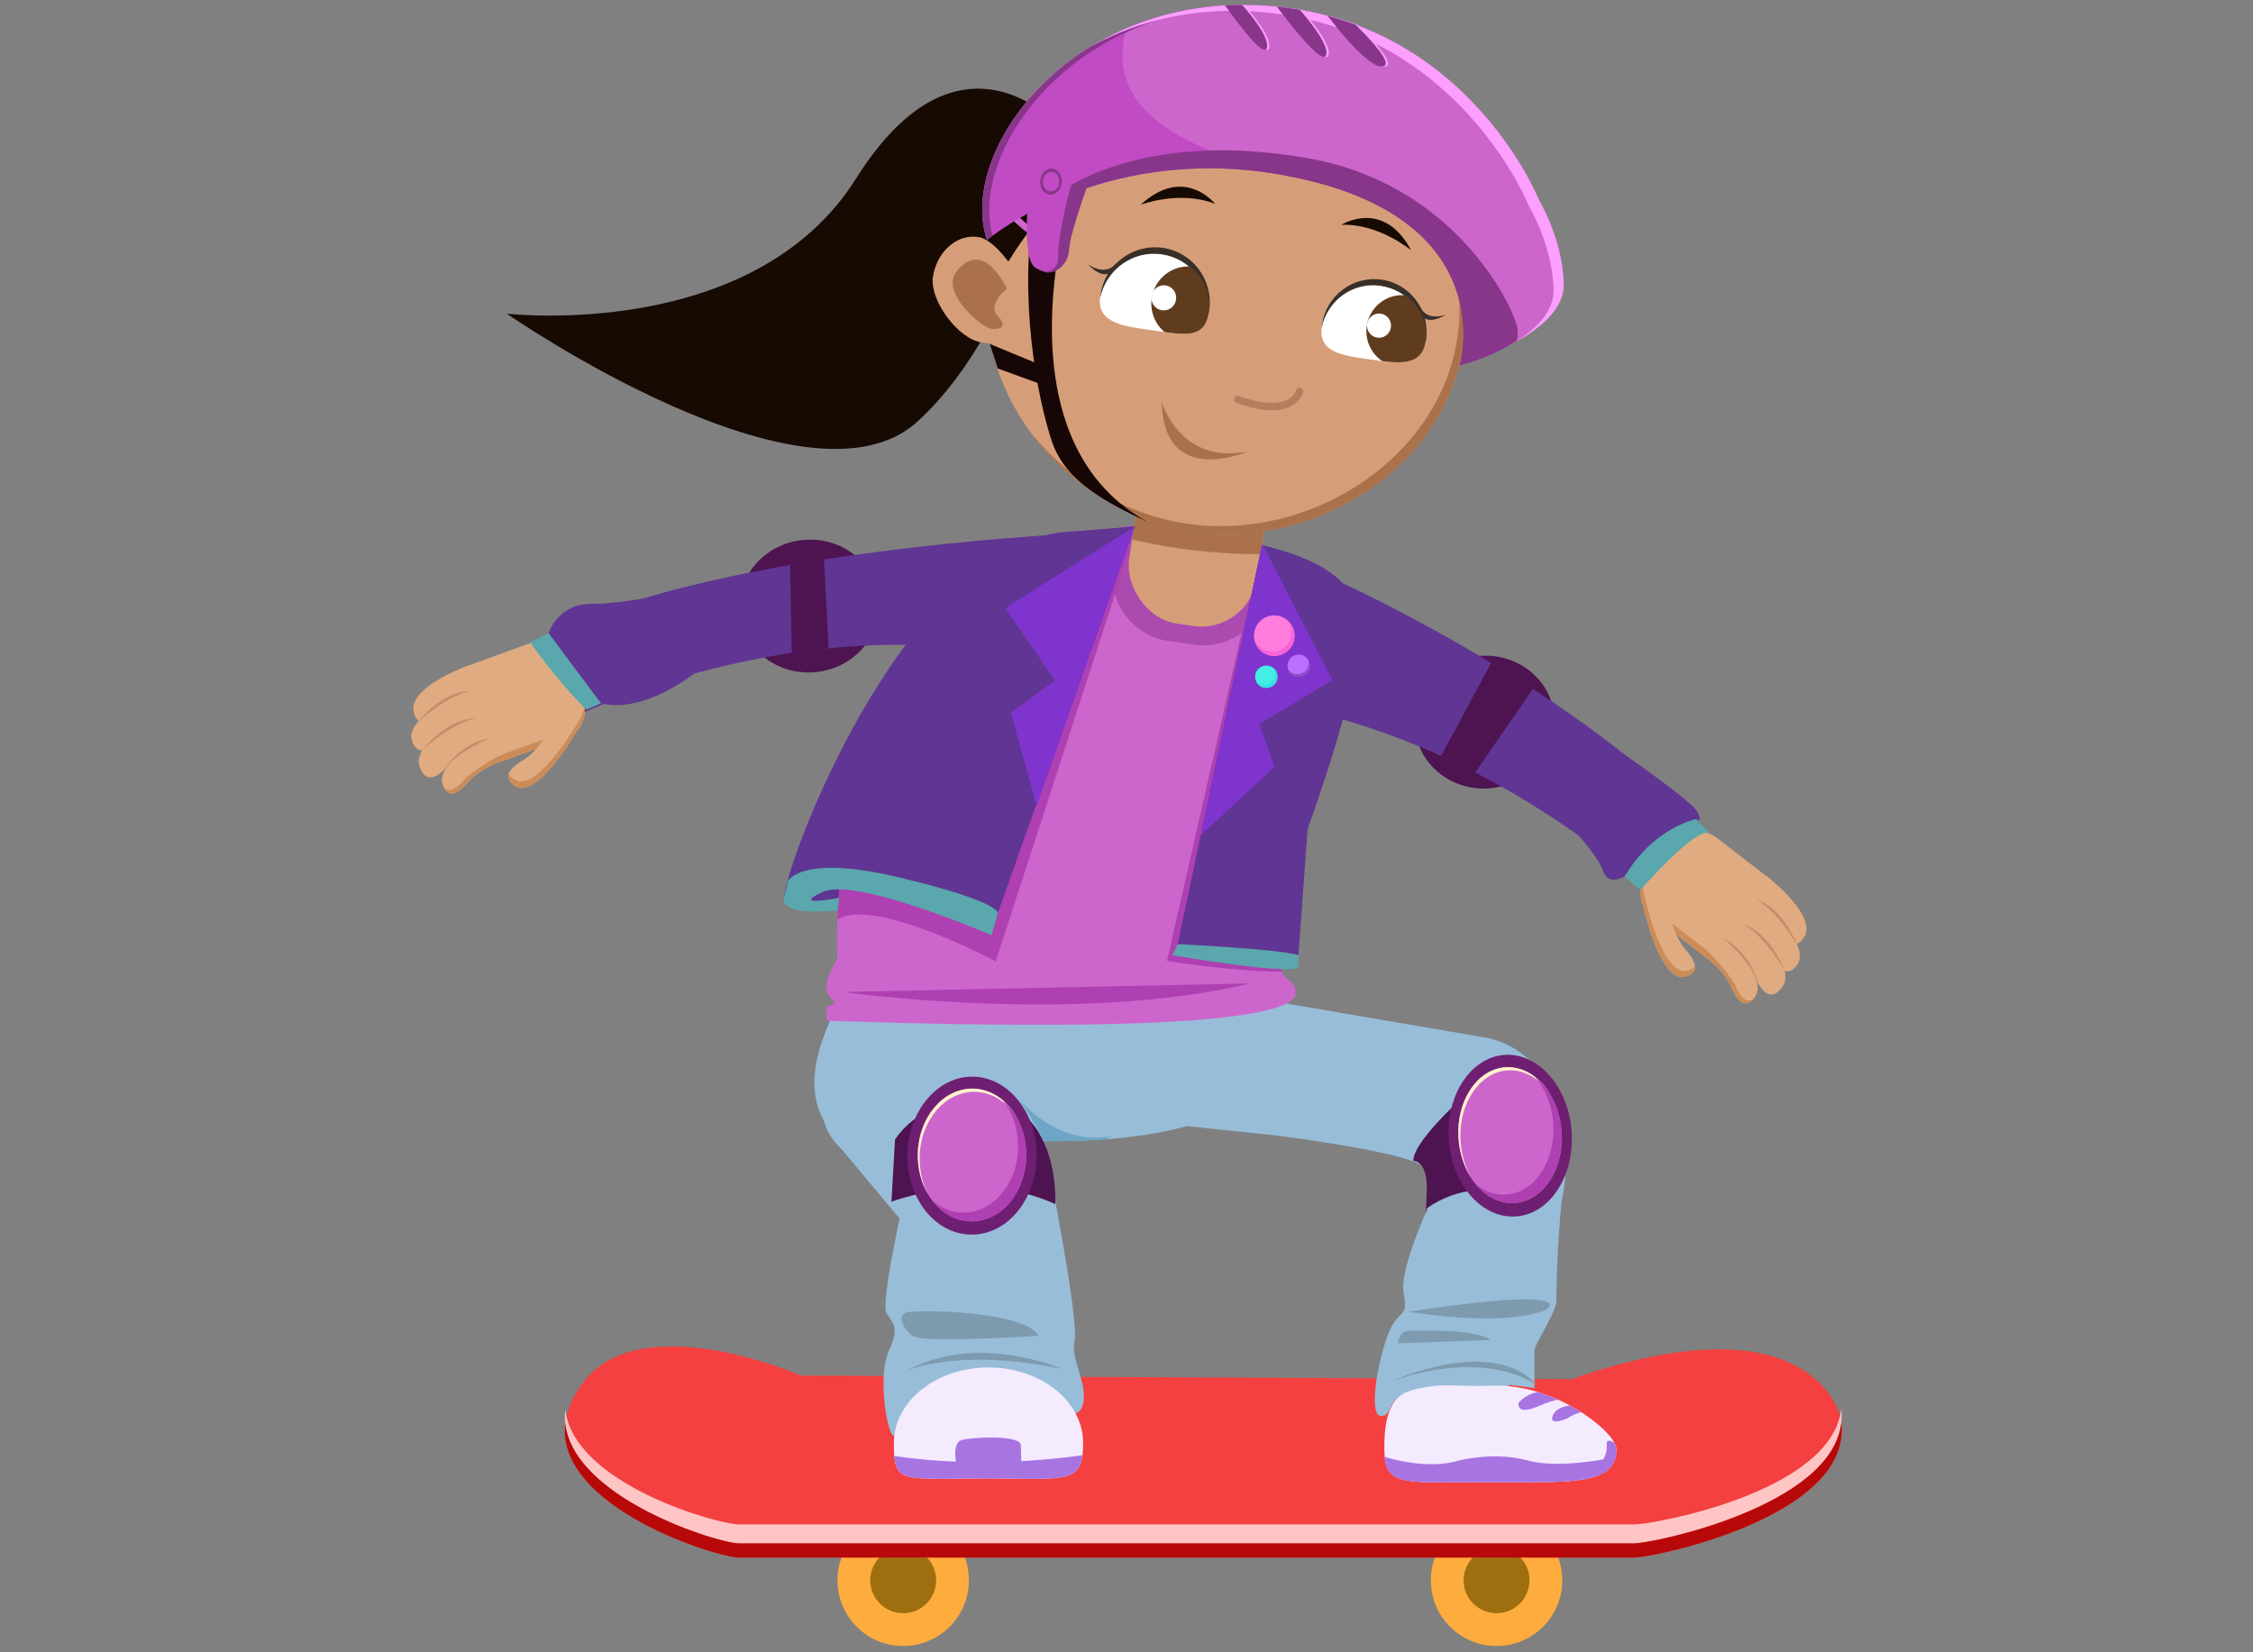 <?xml version="1.0" encoding="UTF-8"?>
<svg id="background_furthest" data-name="background furthest" xmlns="http://www.w3.org/2000/svg" xmlns:xlink="http://www.w3.org/1999/xlink" viewBox="0 0 240 176">
  <rect x="0" y="0" width="240" height="176" fill="#808080" stroke="none"/>
  <defs>
    <clipPath id="clippath">
      <path d="M128.78,33.23c-.43,2.94-2.59,2.45-5.79,1.99-3.2-.46-6.22-.72-5.79-3.66s3.36-4.95,6.56-4.49,5.44,3.22,5.02,6.17Z" style="fill: none; stroke-width: 0px;"/>
    </clipPath>
    <clipPath id="clippath-1">
      <path d="M140.81,34.71c-.41,2.81,2.01,3.13,5.07,3.57,3.06.44,5.6.85,6-1.96.41-2.81-1.74-5.45-4.8-5.9s-5.87,1.48-6.27,4.29Z" style="fill: none; stroke-width: 0px;"/>
    </clipPath>
  </defs>
  <ellipse cx="86.22" cy="64.55" rx="7.45" ry="7.07" transform="translate(-6.56 9.84) rotate(-6.29)" style="fill: #4d1451; stroke-width: 0px;"/>
  <ellipse cx="158.16" cy="76.91" rx="7.45" ry="7.07" transform="translate(-7.48 17.8) rotate(-6.29)" style="fill: #4d1451; stroke-width: 0px;"/>
  <path d="M112.68,13.33s-10.51-11.78-21.49,5.69c-10.98,17.46-37.21,14.39-37.21,14.39,0,0,32.08,22.25,43.79,11.46,11.71-10.78,14.91-31.54,14.91-31.54Z" style="fill: #160a03; stroke-width: 0px;"/>
  <g>
    <path d="M117.38,56.68s-44.08,1.65-60.88,12.13l4.67,7.55s18.44-9.17,40.08-7.48l16.13-12.2Z" style="fill: #603593; stroke-width: 0px;"/>
    <path d="M53.31,81.15c-.8-.73-2.79-2.71-3.67-5.88-.48-1.73-.46-3.2-.36-4.15,2.33-.85,4.66-1.69,6.99-2.54,1.72-.62,3.73.42,4.49,2.32l1.26,3.14c.76,1.9,0,3.95-1.72,4.57l-6.99,2.54Z" style="fill: #e0ab80; stroke-width: 0px;"/>
    <path d="M49.56,74.58c.88,3.17,2.86,5.15,3.67,5.88l6.99-2.54c1.29-.47,2.05-1.74,2.02-3.16.33,1.67-.44,3.3-1.94,3.84l-6.99,2.54c-.8-.73-2.79-2.71-3.67-5.88-.22-.78-.33-1.5-.38-2.15.07.46.16.95.3,1.47Z" style="fill: #cc8c58; stroke-width: 0px;"/>
    <path d="M51.64,75.65s-7.22,2.49-7.03,5.61c0,0,.5,3.46,3.38.01,0,0,2.07-1.87,4.69-2.71,0,0,2.74-2.65-1.03-2.91Z" style="fill: #e0ab80; stroke-width: 0px;"/>
    <path d="M50.46,73.44s-6.77,2.34-6.65,5.12c0,0,.41,3.08,3.14-.04,0,0,1.3-1.45,3.76-2.25,0,0,3.26-2.66-.25-2.83Z" style="fill: #e0ab80; stroke-width: 0px;"/>
    <path d="M49.98,70.86s-6.12,2.11-5.96,4.77c0,0,.44,2.96,2.87.02,0,0,1.16-1.37,3.38-2.08,0,0,2.91-2.48-.29-2.71Z" style="fill: #e0ab80; stroke-width: 0px;"/>
    <path d="M45,79.86s2.72-3.47,5.82-3.33c0,0-2,.02-5.82,3.33Z" style="fill: #c48e6a; stroke-width: 0px;"/>
    <path d="M47.26,81.99s2.13-3.39,5.71-3.41c0,0-2.51.32-5.71,3.41Z" style="fill: #c48e6a; stroke-width: 0px;"/>
    <path d="M44.46,76.94s2.72-3.47,5.82-3.33c0,0-2,.02-5.82,3.33Z" style="fill: #c48e6a; stroke-width: 0px;"/>
    <path d="M53.03,78.28s-6.13,2.26-5.96,4.92c0,0,.44,2.96,2.87.02,0,0,1.16-1.37,3.38-2.08,0,0,2.92-2.64-.28-2.86Z" style="fill: #e0ab80; stroke-width: 0px;"/>
    <path d="M49.65,82.83s2.5-2.08,4.72-2.79l-1.07,1.1c-2.22.71-3.38,2.08-3.38,2.08-1.59,1.92-2.32,1.32-2.64.68.41.39,1.13.43,2.37-1.07Z" style="fill: #cc8c58; stroke-width: 0px;"/>
    <path d="M61.57,77.65s-3.91,6.95-6.38,6.23c0,0-2.69-1.05.57-2.93,0,0,1.52-.9,2.64-3.02,0,0,3.61-3.59,3.17-.28Z" style="fill: #e0ab80; stroke-width: 0px;"/>
    <path d="M55.12,83.19c2.47.72,6.5-6.36,6.5-6.36.02-.13.02.34-.04.82,0,0-3.91,6.95-6.38,6.23,0,0-1.28-.5-1-1.43.27.49.93.74.93.74Z" style="fill: #cc8c58; stroke-width: 0px;"/>
  </g>
  <path d="M58.44,67.44s.96-3.11,4.47-3.11,8.77-1.17,8.77-1.17l3.51,7.6s-5.96,5.4-11.16,4.16-5.58-7.48-5.58-7.48Z" style="fill: #603593; stroke-width: 0px;"/>
  <path d="M83.53,95.48s2.25,2.99,7.58.8l-3.92-5.96-3.66,5.16Z" style="fill: #603593; stroke-width: 0px;"/>
  <path d="M129.49,57.64s-9.42-5.63-21.07,3.63c-7.76,6.17-23.73,19.41-18.07,52.14,0,0,46.57,3.25,47.16-3.53.59-6.78-10.65-21.38,2.57-33.87,8.14-7.69,2.2-18.74-10.59-18.37Z" style="fill: #c6c; stroke-width: 0px;"/>
  <path d="M129.49,57.64s-4.13-2.47-10.31-1.44l-.61,4.23c-.55,3.76,2.09,7.29,5.85,7.84l2.79.4c3.76.55,7.29-2.09,7.84-5.85l.63-4.35c-1.81-.59-3.89-.89-6.19-.83Z" style="fill: #ac4baf; stroke-width: 0px;"/>
  <circle cx="96.21" cy="168.33" r="7" style="fill: #ffac3e; stroke-width: 0px;"/>
  <circle cx="96.21" cy="168.33" r="3.51" style="fill: #9e6f10; stroke-width: 0px;"/>
  <circle cx="159.42" cy="168.33" r="7" style="fill: #ffac3e; stroke-width: 0px;"/>
  <circle cx="159.42" cy="168.33" r="3.51" style="fill: #9e6f10; stroke-width: 0px;"/>
  <path d="M85.31,146.52s-17.46-7.71-23.51,1.16c-7.71,11.31,14.35,18.23,16.9,18.23h95.39c2.14,0,24.15-4.55,21.95-15.02,0,0-2.88-12.99-28.63-3.98l-82.09-.39Z" style="fill: #f44040; stroke-width: 0px;"/>
  <path d="M174.08,162.38h-95.39c-2.1,0-17.55-4.23-18.48-12.26-1.01,8.95,16.24,14.28,18.48,14.28h95.39c2.09,0,23.17-4.35,22.06-14.33-1.03,8.91-20.08,12.31-22.06,12.31Z" style="fill: #ffc5c5; stroke-width: 0px;"/>
  <path d="M174.08,164.4h-95.39c-2.1,0-17.55-4.74-18.48-12.77-1.01,8.95,16.24,14.28,18.48,14.28h95.39c2.09,0,23.17-4.35,22.06-14.33-1.03,8.91-20.08,12.82-22.06,12.82Z" style="fill: #b70909; stroke-width: 0px;"/>
  <path d="M87.76,119.37s2.01,9.38,16.99,1.89c0,0,37.9,3.7,29.21-14.88,0,0-29.48,3.66-44.16-1.13,0,1.59-5.17,8.47-2.04,14.12Z" style="fill: #98bdd8; stroke-width: 0px;"/>
  <path d="M157.94,110.47l-23.97-4.1-8.51,13.48,10.5,1.1s12.01,1.5,15.18,3c3.4,1.6-2.5,24.87-2.5,24.87l11.39.8s5.78-16.25,6.69-23.95c.79-6.71-2.11-14.18-8.79-15.2Z" style="fill: #98bdd8; stroke-width: 0px;"/>
  <polygon points="88.62 121.16 97.93 132.34 102.4 119.36 87.62 115.17 88.62 121.16" style="fill: #98bdd8; stroke-width: 0px;"/>
  <path d="M97.5,127.05c-.09-2.23.5-4.46,1.81-6.27,1.61-2.23,4.47-4.21,9.29-2.42,6.99,2.6,2.7,31.86,2.7,31.86l-12.83-.2-.96-22.97Z" style="fill: #98bdd8; stroke-width: 0px;"/>
  <path d="M96.55,126.49s-2.82,12.28-2.12,13.38c.71,1.1,1.41,1.54.28,3.95s-.43,7.6.27,8.91,5.12-4.58,12.18-3.04c7.05,1.54,8.15,1.37,8.29-.71.14-2.08-1.41-4.39-.99-6.14s-1.61-12.63-2.46-17.13c-.85-4.5-15.46.79-15.46.79Z" style="fill: #98bdd8; stroke-width: 0px;"/>
  <path d="M115.38,153.71c0,4.45-1.7,3.77-10.08,3.77-9.42,0-10.08.68-10.08-3.77s4.51-8.05,10.08-8.05c5.57,0,10.08,3.61,10.08,8.05Z" style="fill: #f4ebff; stroke-width: 0px;"/>
  <path d="M96.88,139.73c3.13-.22,12.38.16,13.78,2.56,0,0-12.13.8-13.4.03-.68-.41-1.03-1.1-1.22-1.65-.15-.45.25-.9.84-.94Z" style="fill: #7e9aaf; stroke-width: 0px;"/>
  <path d="M113.06,145.8s-8.89-3.95-16.51.22c0,0,5.5-2.52,16.51-.22Z" style="fill: #7e9aaf; stroke-width: 0px;"/>
  <path d="M172.19,154.37c0,3.87-4.84,3.51-13.21,3.51-9.42,0-11.43.56-11.51-3.31-.17-8.78,4.58-6.71,11.51-6.97,6.74-.25,13.21,4.98,13.21,6.76Z" style="fill: #f4ebff; stroke-width: 0px;"/>
  <path d="M172.09,155.21c-.92.2-6.12,1.25-9.34.36-3.54-.98-7.32,0-7.32,0-3.03.92-6.67,0-7.94-.39.29,3.19,2.59,2.7,11.48,2.7,7.71,0,12.41.3,13.11-2.67Z" style="fill: #a774e2; stroke-width: 0px;"/>
  <path d="M171.15,153.81c.15,1.44-.88,2.26-.88,2.26l-1.42.9,1.18.28c1.41-.49,2.16-1.36,2.16-2.88,0-.2-.09-.45-.24-.72-.5-.25-.84-.29-.79.16Z" style="fill: #a774e2; stroke-width: 0px;"/>
  <path d="M153.39,125.86s-4.46,8.99-3.87,11.91-.68,1.38-1.85,4.88c-1.17,3.51-1.75,8.18-.58,8.18s.59-1.23,2.34-2.34c1.75-1.11,8.34-1.33,11.48-.96,3.14.37,2.55.37,2.55.37v-4.09c0-.58,2.34-4.09,2.34-5.26s0-4.68.58-11.11c.51-5.58-12.99-1.59-12.99-1.59Z" style="fill: #98bdd8; stroke-width: 0px;"/>
  <path d="M164.72,139.5s3.99-2.61-14.67.22c0,0,10,1.75,14.67-.22Z" style="fill: #7e9aaf; stroke-width: 0px;"/>
  <path d="M148.37,147.07s10.71-4.87,15.37.51c0,0-5.01-4.03-15.37-.51Z" style="fill: #7e9aaf; stroke-width: 0px;"/>
  <path d="M148.9,143.09s.12-1.38,1.28-1.34c1.68.06,6.55-.3,8.63.98l-9.91.36Z" style="fill: #7e9aaf; stroke-width: 0px;"/>
  <path d="M95.26,155.08c.24,2.92,1.73,2.4,10.04,2.4,7.45,0,9.62.54,10.01-2.47-9.67,1.35-17.15.52-20.04.08Z" style="fill: #a774e2; stroke-width: 0px;"/>
  <path d="M101.97,156.37s-.74-2.7.54-3,6.24-.54,6.24.59.1,2.8.1,2.8l-6.88-.39Z" style="fill: #a774e2; stroke-width: 0px;"/>
  <path d="M165.97,149.1c-.69-.31-1.41-.58-2.15-.81-.6.08-1.32.37-2.04,1.1,0,0-.39,1.47,2.11.39.96-.42,1.63-.6,2.08-.68Z" style="fill: #a774e2; stroke-width: 0px;"/>
  <path d="M167.08,151.01c.16-.12.73-.43,1.34-.59-.38-.24-.78-.48-1.2-.71-.63.08-1.48.32-1.8,1.05-.54,1.23,1.55.34,1.67.25Z" style="fill: #a774e2; stroke-width: 0px;"/>
  <g>
    <path d="M108.84,17.71c1.67-2.46,4.25-3.79,6.51-3.61-.1-.09-.21-.17-.32-.25-2.56-1.77-6.47-.5-8.74,2.83s-2.03,7.46.53,9.23c.67.46,1.43.71,2.23.78-2.25-1.88-2.38-5.8-.21-8.98Z" style="fill: #e81f71; stroke-width: 0px;"/>
    <path d="M107.01,17.18c-2.15,3.15-2.05,7.02.14,8.93.59.33,1.23.53,1.9.58-2.25-1.88-2.38-5.8-.21-8.98,1.67-2.45,4.23-3.78,6.49-3.61-2.55-1.38-6.17-.08-8.32,3.08Z" style="fill: #af2866; stroke-width: 0px;"/>
  </g>
  <rect x="120.73" y="47.47" width="13.76" height="19.18" rx="5.99" ry="5.99" transform="translate(9.5 -17.72) rotate(8.25)" style="fill: #d69e78; stroke-width: 0px;"/>
  <path d="M128.99,47.57c-3.75-.54-7.15,1.33-7.56,4.17l-.83,5.73c1.63.37,3.28.69,4.95.93,2.91.42,5.83.62,8.72.63l.77-5.32c.41-2.83-2.32-5.6-6.06-6.14Z" style="fill: #aa714b; stroke-width: 0px;"/>
  <path d="M155.9,36.69c-1.89,13.04-15.74,21.83-28.78,19.94-13.04-1.89-23.64-14.22-21.75-27.26,1.89-13.04,15.55-21.86,28.59-19.97s23.83,14.25,21.94,27.29Z" style="fill: #d69e78; stroke-width: 0px;"/>
  <path d="M150.99,19.45c3.38,4.72,5.13,10.49,4.28,16.4-1.89,13.04-15.74,21.83-28.78,19.94-6.73-.98-12.8-4.74-16.85-9.93,4.03,5.64,10.39,9.75,17.48,10.78,13.04,1.89,26.89-6.9,28.78-19.94.91-6.27-1.12-12.38-4.91-17.25Z" style="fill: #aa714b; stroke-width: 0px;"/>
  <g>
    <g>
      <path d="M135.12,17.44s-7.41-5.22-14.28-2.07c-10.24,4.7-14.76,14.96-14.76,14.96l-2.2-3.96s5.28-19.16,23.19-20.02c1.22-.06,5.01.68,6.12,1.19l2.24,1.01s4.82-1.13,9.4.47c4.58,1.6,13.99,8.78,11.32,23.06,0,0-5.5-20.27-21.03-14.64Z" style="fill: #160a03; stroke-width: 0px;"/>
      <path d="M156.23,31.53s-5.5-20.27-21.03-14.64c0,0-7.41-5.22-14.28-2.07-10.24,4.7-14.76,14.96-14.76,14.96l-2.14-3.86c-.09.28-.14.44-.14.44l2.2,3.96s4.52-10.26,14.76-14.96c6.87-3.15,14.28,2.07,14.28,2.07,15.53-5.64,21.03,14.64,21.03,14.64.1-.52.17-1.03.24-1.53-.05.33-.1.65-.16.99Z" style="fill: #160a03; stroke-width: 0px;"/>
      <path d="M137.55,11.53c2.39-1.52,3.56-1.38,6.99.19,0,0-5.26-1.04-6.99-.19Z" style="fill: #33271f; stroke-width: 0px;"/>
      <path d="M137.72,11.43c2.38-1.52,3.06-1.95,6.82.29,0,0-4-2.15-6.82-.29Z" style="fill: #351815; stroke-width: 0px;"/>
      <path d="M132.39,12.89s-10.78-7.63-19.95,4.59c0,0,7.43-9.59,19.95-4.59Z" style="fill: #33271f; stroke-width: 0px;"/>
      <path d="M131.9,12.58s-10.15-8.22-19.33,4c0,0,7.53-10.27,19.33-4Z" style="fill: #351815; stroke-width: 0px;"/>
      <path d="M136.97,13.74s7.71-3.33,16.64,5.85c0,0-7.02-7.13-16.64-5.85Z" style="fill: #33271f; stroke-width: 0px;"/>
      <path d="M136.97,13.74s7.93-4.31,16.55,5.64c0,0-7.27-8.11-16.55-5.64Z" style="fill: #351815; stroke-width: 0px;"/>
      <path d="M135.23,10.42l-.19,4.14s1.08-2.28.19-4.14Z" style="fill: #160a03; stroke-width: 0px;"/>
    </g>
    <path d="M113.06,18.69c-2.05-.61-4.08-.55-4.08-.55-.72.06.68,1.56,2.04,2.67,1.36,1.1,2.59,2.09,3.73.4,1.1-1.64.03-2-1.69-2.51ZM113.65,20.66c-.67.84-1.36.29-2.2-.4-.84-.69-1.74-1.6-1.32-1.6,0,0,1.18.06,2.41.5,1.03.37,1.76.68,1.11,1.5Z" style="fill: #e81f71; stroke-width: 0px;"/>
    <g>
      <path d="M113.8,20.76c.41-.52.27-.83-.15-1.09.31.24.37.54,0,.99-.47.59-.95.49-1.49.14.59.42,1.12.6,1.63-.05Z" style="fill: #ff4a9c; stroke-width: 0px;"/>
      <path d="M111.17,20.89c-1.36-1.1-2.76-2.61-2.04-2.67,0,0,2.02-.06,4.08.55.67.2,1.25.38,1.63.62-.38-.29-1.01-.49-1.77-.71-2.05-.61-4.08-.55-4.08-.55-.72.06.68,1.56,2.04,2.67.36.29.71.58,1.06.81-.3-.21-.61-.46-.92-.71Z" style="fill: #ff4a9c; stroke-width: 0px;"/>
    </g>
    <g>
      <path d="M110.13,18.96c-.12-.18-.14-.3.01-.29,0,0,1.18.06,2.41.5.52.19.96.36,1.19.59-.16-.31-.67-.51-1.3-.73-1.23-.44-2.41-.5-2.41-.5-.19,0-.11.18.09.44Z" style="fill: #c1236b; stroke-width: 0px;"/>
      <path d="M114.99,19.54c.2.34.13.81-.34,1.51-1.14,1.69-2.38.7-3.73-.4-.73-.59-1.48-1.31-1.89-1.85.39.55,1.2,1.34,2,1.99,1.36,1.1,2.59,2.09,3.73.4.54-.8.56-1.29.23-1.65Z" style="fill: #c1236b; stroke-width: 0px;"/>
    </g>
    <path d="M110.71,22.08c-1.95-.59-3.88-.52-3.88-.52-.69.06.64,1.56,1.92,2.65,1.28,1.09,2.45,2.07,3.55.37,1.06-1.64.04-2-1.59-2.49ZM111.26,24.05c-.65.85-1.29.3-2.09-.38-.8-.68-1.64-1.59-1.24-1.59,0,0,1.12.05,2.29.49.98.36,1.67.67,1.04,1.49Z" style="fill: #d366ce; stroke-width: 0px;"/>
    <g>
      <path d="M110.3,24.44c.39.18.76.15,1.12-.33.61-.8-.03-1.11-.96-1.46.84.33,1.37.65.8,1.4-.31.41-.63.49-.96.39Z" style="fill: #e58fe5; stroke-width: 0px;"/>
      <path d="M108.92,24.27c-1.28-1.09-2.61-2.59-1.92-2.65,0,0,1.93-.07,3.88.52.29.09.57.17.81.26-.28-.11-.61-.21-.97-.32-1.95-.59-3.88-.52-3.88-.52-.69.06.64,1.56,1.92,2.65.61.52,1.19,1,1.75,1.2-.51-.22-1.04-.67-1.59-1.14Z" style="fill: #e58fe5; stroke-width: 0px;"/>
    </g>
    <g>
      <path d="M107.92,22.38c-.12-.18-.14-.3,0-.3,0,0,1.12.05,2.29.49.47.17.87.33,1.09.54-.13-.32-.63-.53-1.25-.75-1.17-.43-2.29-.49-2.29-.49-.19,0-.09.21.15.51Z" style="fill: #b259b2; stroke-width: 0px;"/>
      <path d="M112.49,22.87c.18.34.11.8-.34,1.49-1.1,1.7-2.27.72-3.55-.37-.64-.54-1.29-1.19-1.7-1.71.38.54,1.12,1.3,1.85,1.92,1.28,1.09,2.45,2.07,3.55.37.55-.84.54-1.35.19-1.7Z" style="fill: #b259b2; stroke-width: 0px;"/>
    </g>
  </g>
  <path d="M110.37,34.85c-.36,2.5-3.34,1.98-5.82,1.62-2.48-.36-5.53-4.46-5.17-6.96.36-2.5,2.37-4.62,4.85-4.26s6.51,7.1,6.14,9.61Z" style="fill: #d69e78; stroke-width: 0px;"/>
  <path d="M107.25,30.76s-2.15,1.66-.97,2.89c1.17,1.23.14,1.49-.75,1.36-.88-.13-5.42-3.8-3.63-6.09,2.89-3.68,5.35,1.84,5.35,1.84Z" style="fill: #aa714b; stroke-width: 0px;"/>
  <g>
    <path d="M118.83,28.12s-.99,1.36-2.94.02c0,0,1.11,1.31,2.12,1.04,1.02-.27.82-1.06.82-1.06Z" style="fill: #383028; stroke-width: 0px;"/>
    <g>
      <path d="M128.78,33.23c-.43,2.94-2.59,2.45-5.79,1.99-3.2-.46-6.22-.72-5.79-3.66s3.36-4.95,6.56-4.49,5.44,3.22,5.02,6.17Z" style="fill: #fff; stroke-width: 0px;"/>
      <path d="M123.76,27.09c3.08.45,5.24,3.24,4.98,6.33.02-.11.05-.23.07-.34.47-3.23-1.75-6.22-4.94-6.68-3.2-.46-6.17,1.78-6.64,5-.02.12-.02.23-.03.35.62-3.04,3.49-5.11,6.57-4.66Z" style="fill: #383028; stroke-width: 0px;"/>
      <g style="clip-path: url(#clippath);">
        <g>
          <ellipse cx="126.55" cy="32.33" rx="3.95" ry="3.91" transform="translate(76.4 152.93) rotate(-81.75)" style="fill: #603c1f; stroke-width: 0px;"/>
          <ellipse cx="123.97" cy="31.72" rx="1.34" ry="1.32" transform="translate(74.79 149.86) rotate(-81.75)" style="fill: #fff; stroke-width: 0px;"/>
        </g>
      </g>
    </g>
  </g>
  <g>
    <path d="M140.81,34.71c-.41,2.81,2.01,3.13,5.07,3.57,3.06.44,5.6.85,6-1.96.41-2.81-1.74-5.45-4.8-5.9s-5.87,1.48-6.27,4.29Z" style="fill: #fff; stroke-width: 0px;"/>
    <path d="M147.08,30.44c-2.95-.43-5.69,1.55-6.28,4.46,0-.11.02-.22.03-.33.45-3.08,3.29-5.23,6.35-4.78,3.06.44,5.17,3.3,4.73,6.39-.02.11-.04.22-.06.33.26-2.96-1.81-5.63-4.76-6.06Z" style="fill: #383028; stroke-width: 0px;"/>
    <path d="M151.31,32.72s.53,1.51,2.69.81c0,0-1.37.9-2.23.38-.86-.52-.46-1.19-.46-1.19Z" style="fill: #383028; stroke-width: 0px;"/>
    <g style="clip-path: url(#clippath-1);">
      <g>
        <ellipse cx="149.33" cy="35.27" rx="3.83" ry="3.79" transform="translate(93.01 177.99) rotate(-81.75)" style="fill: #603c1f; stroke-width: 0px;"/>
        <ellipse cx="146.89" cy="34.69" rx="1.29" ry="1.28" transform="translate(91.49 175.08) rotate(-81.75)" style="fill: #fff; stroke-width: 0px;"/>
      </g>
    </g>
  </g>
  <path d="M138.42,41.71s-.73,2.97-6.57.83" style="fill: none; stroke: #b57c5d; stroke-linecap: round; stroke-linejoin: round; stroke-width: .78px;"/>
  <path d="M121.52,21.8s4.2-1.57,7.92-.08c0,0-3.27-4.18-7.92.08Z" style="fill: #160a03; stroke-width: 0px;"/>
  <path d="M150.32,26.66s-3.44-2.88-7.44-2.71c0,0,4.48-2.85,7.44,2.71Z" style="fill: #160a03; stroke-width: 0px;"/>
  <path d="M132.94,48.08s-9.02,3.97-9.18-5.24c0,0,1.93,6.72,9.18,5.24Z" style="fill: #aa714b; stroke-width: 0px;"/>
  <path d="M56.48,68.42s2.61,3.82,5.98,7.17l1.56-.67-5.58-7.48-1.96.98Z" style="fill: #5aa7ad; stroke-width: 0px;"/>
  <path d="M142.95,62.09s26.72,12.15,39.54,27.24l-6.74,5.78s-14.78-14.34-35.91-19.3l3.12-13.71Z" style="fill: #603593; stroke-width: 0px;"/>
  <path d="M181.79,102.05c.99-.45,3.48-1.73,5.28-4.49.98-1.5,1.41-2.91,1.61-3.84l-5.89-4.54c-1.45-1.11-3.68-.74-4.98.84l-2.16,2.61c-1.31,1.58-1.19,3.76.25,4.88l5.89,4.54Z" style="fill: #e0ab80; stroke-width: 0px;"/>
  <path d="M187.35,96.93c-1.8,2.76-4.29,4.04-5.28,4.49l-5.89-4.54c-1.09-.84-1.42-2.28-.96-3.62-.83,1.49-.58,3.28.68,4.25l5.89,4.54c.99-.45,3.48-1.73,5.28-4.49.44-.68.77-1.33,1.01-1.94-.2.42-.44.86-.73,1.31Z" style="fill: #cc8c58; stroke-width: 0px;"/>
  <path d="M185.05,97.32s6.13,4.57,5,7.48c0,0-1.53,3.14-3.22-1.01,0,0-1.4-2.41-3.64-4.01,0,0-1.81-3.36,1.87-2.46Z" style="fill: #e0ab80; stroke-width: 0px;"/>
  <path d="M186.84,95.57s5.74,4.28,4.78,6.9c0,0-1.32,2.81-2.98-1,0,0-.8-1.78-2.9-3.28,0,0-2.29-3.52,1.1-2.62Z" style="fill: #e0ab80; stroke-width: 0px;"/>
  <path d="M188.09,93.26s5.19,3.87,4.22,6.36c0,0-1.31,2.68-2.74-.85,0,0-.69-1.65-2.59-3.01,0,0-2.02-3.25,1.1-2.5Z" style="fill: #e0ab80; stroke-width: 0px;"/>
  <path d="M190.09,103.34s-1.54-4.13-4.53-4.94c0,0,1.9.63,4.53,4.94Z" style="fill: #c48e6a; stroke-width: 0px;"/>
  <path d="M187.29,104.69s-1-3.88-4.4-4.98c0,0,2.3,1.07,4.4,4.98Z" style="fill: #c48e6a; stroke-width: 0px;"/>
  <path d="M191.49,100.73s-1.54-4.13-4.53-4.94c0,0,1.9.63,4.53,4.94Z" style="fill: #c48e6a; stroke-width: 0px;"/>
  <path d="M182.93,99.4s5.15,4.02,4.19,6.5c0,0-1.31,2.68-2.74-.85,0,0-.69-1.65-2.59-3.01,0,0-1.98-3.4,1.14-2.64Z" style="fill: #e0ab80; stroke-width: 0px;"/>
  <path d="M184.76,104.76s-1.75-2.74-3.65-4.09l.68,1.37c1.9,1.35,2.59,3.01,2.59,3.01.93,2.31,1.81,1.97,2.31,1.45-.51.25-1.2.06-1.93-1.74Z" style="fill: #cc8c58; stroke-width: 0px;"/>
  <path d="M174.97,96.2s1.62,7.81,4.19,7.87c0,0,2.88-.18.35-2.96,0,0-1.17-1.32-1.6-3.68,0,0-2.35-4.52-2.93-1.23Z" style="fill: #e0ab80; stroke-width: 0px;"/>
  <path d="M179.44,103.45c-2.57-.07-4.26-8.04-4.26-8.04.02-.13-.12.31-.21.79,0,0,1.62,7.81,4.19,7.87,0,0,1.37-.09,1.39-1.06-.41.38-1.11.43-1.11.43Z" style="fill: #cc8c58; stroke-width: 0px;"/>
  <path d="M173.06,93.35l1.69,1.45s5.92-6.85,7.43-6.04l-1.52-1.5s-3.31-.8-7.6,6.09Z" style="fill: #5aa7ad; stroke-width: 0px;"/>
  <path d="M173.06,93.35s-1.79,1.12-2.32-.65-5.64-7.18-5.64-7.18l7.72-5.3s7.49,5.15,8.04,6.33c.55,1.19-.2.7-.2.7,0,0-4.53.92-7.6,6.09Z" style="fill: #603593; stroke-width: 0px;"/>
  <path d="M89.88,101.16s-2.81,3.6-1.48,5.02c1.33,1.42-.65.45-.36,1.4s-.58,1.17.58,1.17c2.25,0,44.89,1.87,49.1-2.34.58-.58.17-.42.17-.42,0,0,.44-.66-.3-1.33-.74-.66-1.48-1.04-1.03-2.37.44-1.33-46.69-1.14-46.69-1.14Z" style="fill: #c6c; stroke-width: 0px;"/>
  <path d="M133.04,63.99l-8.73,38.37s7.82,1.23,12.28,1.12c-2.21-7.27-6.14-17.33,2.44-26.42l.59-7.26-6.59-5.81Z" style="fill: #af40b2; stroke-width: 0px;"/>
  <path d="M107.94,61.65c-.25.2-.5.4-.76.61l-16.29,24.08c-.92,3.43-1.52,7.29-1.68,11.6,0,0,0,0,0,0,3.91-2.46,16.86,4.47,16.86,4.47l14.29-43.99-12.42,3.24Z" style="fill: #af40b2; stroke-width: 0px;"/>
  <path d="M120.89,56.07l-14.61,41.23s-20.85-7.03-22.75-1.82c.53-4.71,13.51-38.56,30.93-38.88l6.44-.53Z" style="fill: #603593; stroke-width: 0px;"/>
  <path d="M106.28,97.3l-.65,2.32s-14.44-6.26-18-4.61c-3.56,1.65,1.74.63,1.74.63l-.13,1.33s-6.36.82-5.71-1.5c.65-2.32.28-1.41.28-1.41,0,0,1.02-3.23,12.06-.58,11.04,2.65,10.42,3.81,10.42,3.81Z" style="fill: #5aa7ad; stroke-width: 0px;"/>
  <polygon points="120.89 56.07 107.08 64.77 112.38 72.48 107.69 75.94 110.43 85.87 120.89 56.07" style="fill: #7f34ce; stroke-width: 0px;"/>
  <path d="M125.46,100.57l-.58,1.17s13.44,2.34,13.44,1.17v-1.17s-5.26-1.17-12.86-1.17Z" style="fill: #5aa7ad; stroke-width: 0px;"/>
  <path d="M134.43,58.06l-8.97,42.51s10.54.5,12.86,1.15l.97-13.42s4.29-11.72,4.88-16.96,2.59-10.29-9.74-13.28Z" style="fill: #603593; stroke-width: 0px;"/>
  <path d="M89.76,105.66s24.87,3.54,43.45-.91l-43.45.91Z" style="fill: #af40b2; stroke-width: 0px;"/>
  <g>
    <path d="M108.6,117.17c-.24-.33-.47-.62-.67-.82,0,0,.23.33.67.82Z" style="fill: #6da5c6; stroke-width: 0px;"/>
    <path d="M108.6,117.17c1.14,1.57,2.54,4.21,2.54,4.21l.09.17c1.97.02,4.24-.03,6.58-.2l.65-.32c-4.9.89-8.44-2.29-9.85-3.86Z" style="fill: #6da5c6; stroke-width: 0px;"/>
  </g>
  <polygon points="134.46 57.93 141.93 72.45 134.15 77.11 135.77 81.69 127.92 88.96 134.46 57.93" style="fill: #7f34ce; stroke-width: 0px;"/>
  <g>
    <circle cx="135.74" cy="67.71" r="2.16" style="fill: #ff7ddd; stroke-width: 0px;"/>
    <path d="M136.91,65.9c.41.37.66.9.66,1.5,0,1.12-.91,2.02-2.02,2.02-.94,0-1.72-.64-1.95-1.5.1,1.1,1.02,1.95,2.15,1.95,1.19,0,2.16-.97,2.16-2.16,0-.76-.39-1.43-.99-1.81Z" style="fill: #f962d9; stroke-width: 0px;"/>
  </g>
  <g>
    <circle cx="138.34" cy="70.91" r="1.19" style="fill: #bb6eff; stroke-width: 0px;"/>
    <path d="M139.36,70.3c.12.39.03.82-.26,1.14-.44.49-1.2.52-1.69.08-.09-.08-.16-.17-.22-.27.06.2.17.39.34.54.49.44,1.24.41,1.69-.08.36-.4.4-.97.14-1.41Z" style="fill: #8a4cbf; stroke-width: 0px;"/>
  </g>
  <g>
    <circle cx="134.89" cy="72.08" r="1.19" style="fill: #43efe2; stroke-width: 0px;"/>
    <path d="M135.69,71.2s0,0-.01-.01c.25.44.21,1-.15,1.4-.44.48-1.19.52-1.67.09.06.1.13.2.23.29.49.44,1.24.41,1.69-.08.44-.49.41-1.24-.08-1.69Z" style="fill: #33e2e2; stroke-width: 0px;"/>
  </g>
  <g>
    <path d="M137.09.83c19.73,2.59,26.83,20.46,26.83,20.46,0,0,2.48,4.05,2.65,8.86.2,5.6-11.05,8.68-11.05,8.68,0,0,4.41-14.76-16.33-19.68-20.73-4.92-34.06,6.39-34.06,6.39-3.32-9.87,10.07-27.59,31.96-24.72Z" style="fill: #c6c; stroke-width: 0px;"/>
    <path d="M105.14,25.55c-2.33-6.94,3.6-17.76,14.93-22.57-1.43,4.06-1.7,13.31,23.49,16.39l-2.45.3c-.61-.18-1.25-.35-1.92-.5-20.73-4.92-34.06,6.39-34.06,6.39Z" style="fill: #c14bc4; stroke-width: 0px;"/>
    <g>
      <path d="M139.94,19.24c18.88,4.48,16.91,17.12,16.41,19.34-.52.17-.83.25-.83.25,0,0,4.41-14.76-16.33-19.68-1.76-.42-3.47-.72-5.12-.92,1.88.2,3.84.52,5.87,1Z" style="fill: #a01313; stroke-width: 0px;"/>
      <path d="M136.72.79c-20.83-2.1-33.62,14.52-31,24.3-.39.29-.58.46-.58.46-3.3-9.81,9.92-27.38,31.58-24.76Z" style="fill: #873689; stroke-width: 0px;"/>
    </g>
    <path d="M165.5,30.78c-.17-4.81-2.65-8.86-2.65-8.86,0,0-7.1-17.87-26.83-20.46-7.82-1.03-14.56.58-19.83,3.52,5.42-3.33,12.55-5.25,20.91-4.15,19.73,2.59,26.83,20.46,26.83,20.46,0,0,2.48,4.05,2.65,8.86.1,2.7-2.47,4.81-5.15,6.28,2.25-1.42,4.16-3.31,4.07-5.65Z" style="fill: #fc9fff; stroke-width: 0px;"/>
    <path d="M110.19,21.82c.64-1.11,1.34-.2,2.16-1.18l2-.76s-8.75,26.58,7.91,35.72c-4.61-2.14-8.72-4.38-10.16-8.44-1.63-4.77-3.64-15.5-1.91-25.36Z" style="fill: #160606; stroke-width: 0px;"/>
    <path d="M115.33,20.17l-1.25-.47c7.18-3.96,16.48-4.43,25.39-2.82,15.4,2.77,21.54,15.4,22.14,17.91.1.43.1.95-.05,1.49-2.86,1.94-6.06,2.63-6.06,2.63,0,0,4.41-14.83-16.32-19.74-9.83-2.33-17.99-1.02-23.86,1.01Z" style="fill: #873689; stroke-width: 0px;"/>
    <path d="M112.64,28.72c-.63.39-1.37.41-2.37-.22-1.5-.94-.78-8.48-.23-10.99.71.11,3.04,1.11,3.84,1.21l.99,3.59c-.45,1.43-.95,3.26-1.02,4.34-.05.84-.5,1.63-1.22,2.07Z" style="fill: #c14bc4; stroke-width: 0px;"/>
    <path d="M112.14,28.66c.72-.44.55-1.28.6-2.12.1-1.74,1.02-5.87,1.39-6.83l2.11-1.04s-2.25,6-2.37,7.99c-.05.84-.5,1.63-1.22,2.07-.41.25-.91.4-1.47.25.36-.01.69-.13.97-.31Z" style="fill: #873689; stroke-width: 0px;"/>
    <ellipse cx="111.95" cy="19.35" rx="1.39" ry="1.15" transform="translate(80.1 128.4) rotate(-83.52)" style="fill: #873689; stroke-width: 0px;"/>
    <ellipse cx="111.95" cy="19.35" rx="1.05" ry=".87" transform="translate(80.1 128.4) rotate(-83.52)" style="fill: #c14bc4; stroke-width: 0px;"/>
    <path d="M144.65,2.66c1.7,1.68,4.06,4.22,2.92,4.44-1.48.28-5-4.2-5.9-5.39,1.03.28,2.03.59,2.98.95Z" style="fill: #fc9fff; stroke-width: 0px;"/>
    <path d="M144.4,2.63c1.7,1.68,4.06,4.22,2.92,4.44-1.48.28-5-4.2-5.9-5.39,1.03.28,2.03.59,2.98.95Z" style="fill: #873689; stroke-width: 0px;"/>
    <path d="M136.28.74c.35.04.7.08,1.06.12.47.06.92.13,1.37.21,1.16,1.33,3.16,3.82,2.8,4.84-.4,1.13-3.84-3.31-5.24-5.17Z" style="fill: #fc9fff; stroke-width: 0px;"/>
    <path d="M136.03.71c.35.04.7.08,1.06.12.47.06.92.13,1.37.21,1.16,1.33,3.16,3.82,2.8,4.84-.4,1.13-3.84-3.31-5.24-5.17Z" style="fill: #873689; stroke-width: 0px;"/>
    <path d="M130.73.61c.6-.03,1.21-.05,1.83-.06,1.21,1.37,2.86,3.47,2.64,4.55-.25,1.18-2.91-2.31-4.47-4.5Z" style="fill: #fc9fff; stroke-width: 0px;"/>
    <path d="M130.49.58c.6-.03,1.21-.05,1.83-.06,1.21,1.37,2.86,3.47,2.64,4.55-.25,1.18-2.91-2.31-4.47-4.5Z" style="fill: #873689; stroke-width: 0px;"/>
  </g>
  <polygon points="110.99 38.93 105.45 36.64 106.28 39.25 110.86 40.91 110.99 38.93" style="fill: #160606; stroke-width: 0px;"/>
  <path d="M94.96,128.01s9.17-3.57,17.45.25c0,0,.41-6.82-3.81-9.91-4.22-3.08-10.71-.79-13.26,3.03l-.38,6.62Z" style="fill: #4d1451; stroke-width: 0px;"/>
  <g>
    <path d="M110.42,122.89c.08,4.74-3.05,8.66-6.97,8.62-3.89-.04-6.92-3.97-6.79-8.66.13-4.55,3.2-8.16,6.89-8.17s6.8,3.61,6.87,8.21Z" style="fill: #6e1f72; stroke-width: 0px;"/>
    <path d="M109.32,122.89c.05,3.97-2.58,7.24-5.85,7.21-3.26-.03-5.81-3.31-5.71-7.25.09-3.84,2.68-6.89,5.79-6.9s5.72,3.06,5.77,6.93Z" style="fill: #c6c; stroke-width: 0px;"/>
    <path d="M97.96,123.21c.09-3.85,2.68-6.9,5.8-6.91,1.83,0,3.47,1.03,4.53,2.66-1.04-1.83-2.78-3.01-4.73-3-3.11,0-5.7,3.06-5.79,6.9-.04,1.62.37,3.14,1.1,4.36-.6-1.16-.94-2.53-.9-4Z" style="fill: #fff0cc; stroke-width: 0px;"/>
    <path d="M106.81,117.18c1,1.23,1.62,2.92,1.64,4.81.04,3.95-2.59,7.2-5.85,7.17-1.26-.01-2.41-.51-3.34-1.35,1.04,1.39,2.53,2.27,4.21,2.29,3.28.03,5.9-3.24,5.85-7.21-.03-2.39-1.03-4.47-2.51-5.71Z" style="fill: #af40b2; stroke-width: 0px;"/>
  </g>
  <path d="M155.42,117.26s-4.87,4.39-4.87,6.4c0,0,1.62-.1,1.43,3.44s0,1.62,0,1.62c0,0,3.34-2.58,7.35-1.81s-3.92-9.65-3.92-9.65Z" style="fill: #4d1451; stroke-width: 0px;"/>
  <g>
    <path d="M167.39,120.24c.46,4.84-2.19,9.08-5.91,9.33-3.7.26-6.9-3.53-7.16-8.33-.25-4.66,2.37-8.57,5.87-8.87,3.52-.3,6.75,3.17,7.2,7.86Z" style="fill: #6e1f72; stroke-width: 0px;"/>
    <path d="M166.34,120.33c.37,4.05-1.85,7.59-4.97,7.81-3.1.22-5.79-2.94-6.02-6.96-.23-3.93,1.98-7.24,4.94-7.48,2.97-.25,5.68,2.68,6.05,6.64Z" style="fill: #c6c; stroke-width: 0px;"/>
    <path d="M155.58,121.52c-.23-3.93,1.98-7.25,4.94-7.5,1.74-.14,3.38.79,4.52,2.37-1.14-1.79-2.89-2.86-4.74-2.71-2.96.25-5.16,3.56-4.94,7.48.1,1.66.61,3.18,1.41,4.37-.67-1.13-1.1-2.52-1.18-4.02Z" style="fill: #fff0cc; stroke-width: 0px;"/>
    <path d="M163.49,114.69c1.05,1.18,1.78,2.86,1.95,4.78.36,4.03-1.87,7.55-4.97,7.77-1.19.09-2.33-.34-3.29-1.12,1.1,1.34,2.59,2.13,4.18,2.02,3.11-.22,5.34-3.76,4.97-7.81-.22-2.44-1.34-4.48-2.85-5.64Z" style="fill: #af40b2; stroke-width: 0px;"/>
  </g>
  <path d="M153.51,80.52c1.25.57,2.46,1.16,3.63,1.76l6.15-8.89c-1.51-.98-2.99-1.9-4.44-2.78l-5.34,9.91Z" style="fill: #4d1451; stroke-width: 0px;"/>
  <path d="M84.35,69.55c1.27-.19,2.57-.35,3.91-.49l-.48-9.46c-1.2.19-2.41.38-3.62.59l.19,9.36Z" style="fill: #4d1451; stroke-width: 0px;"/>
</svg>